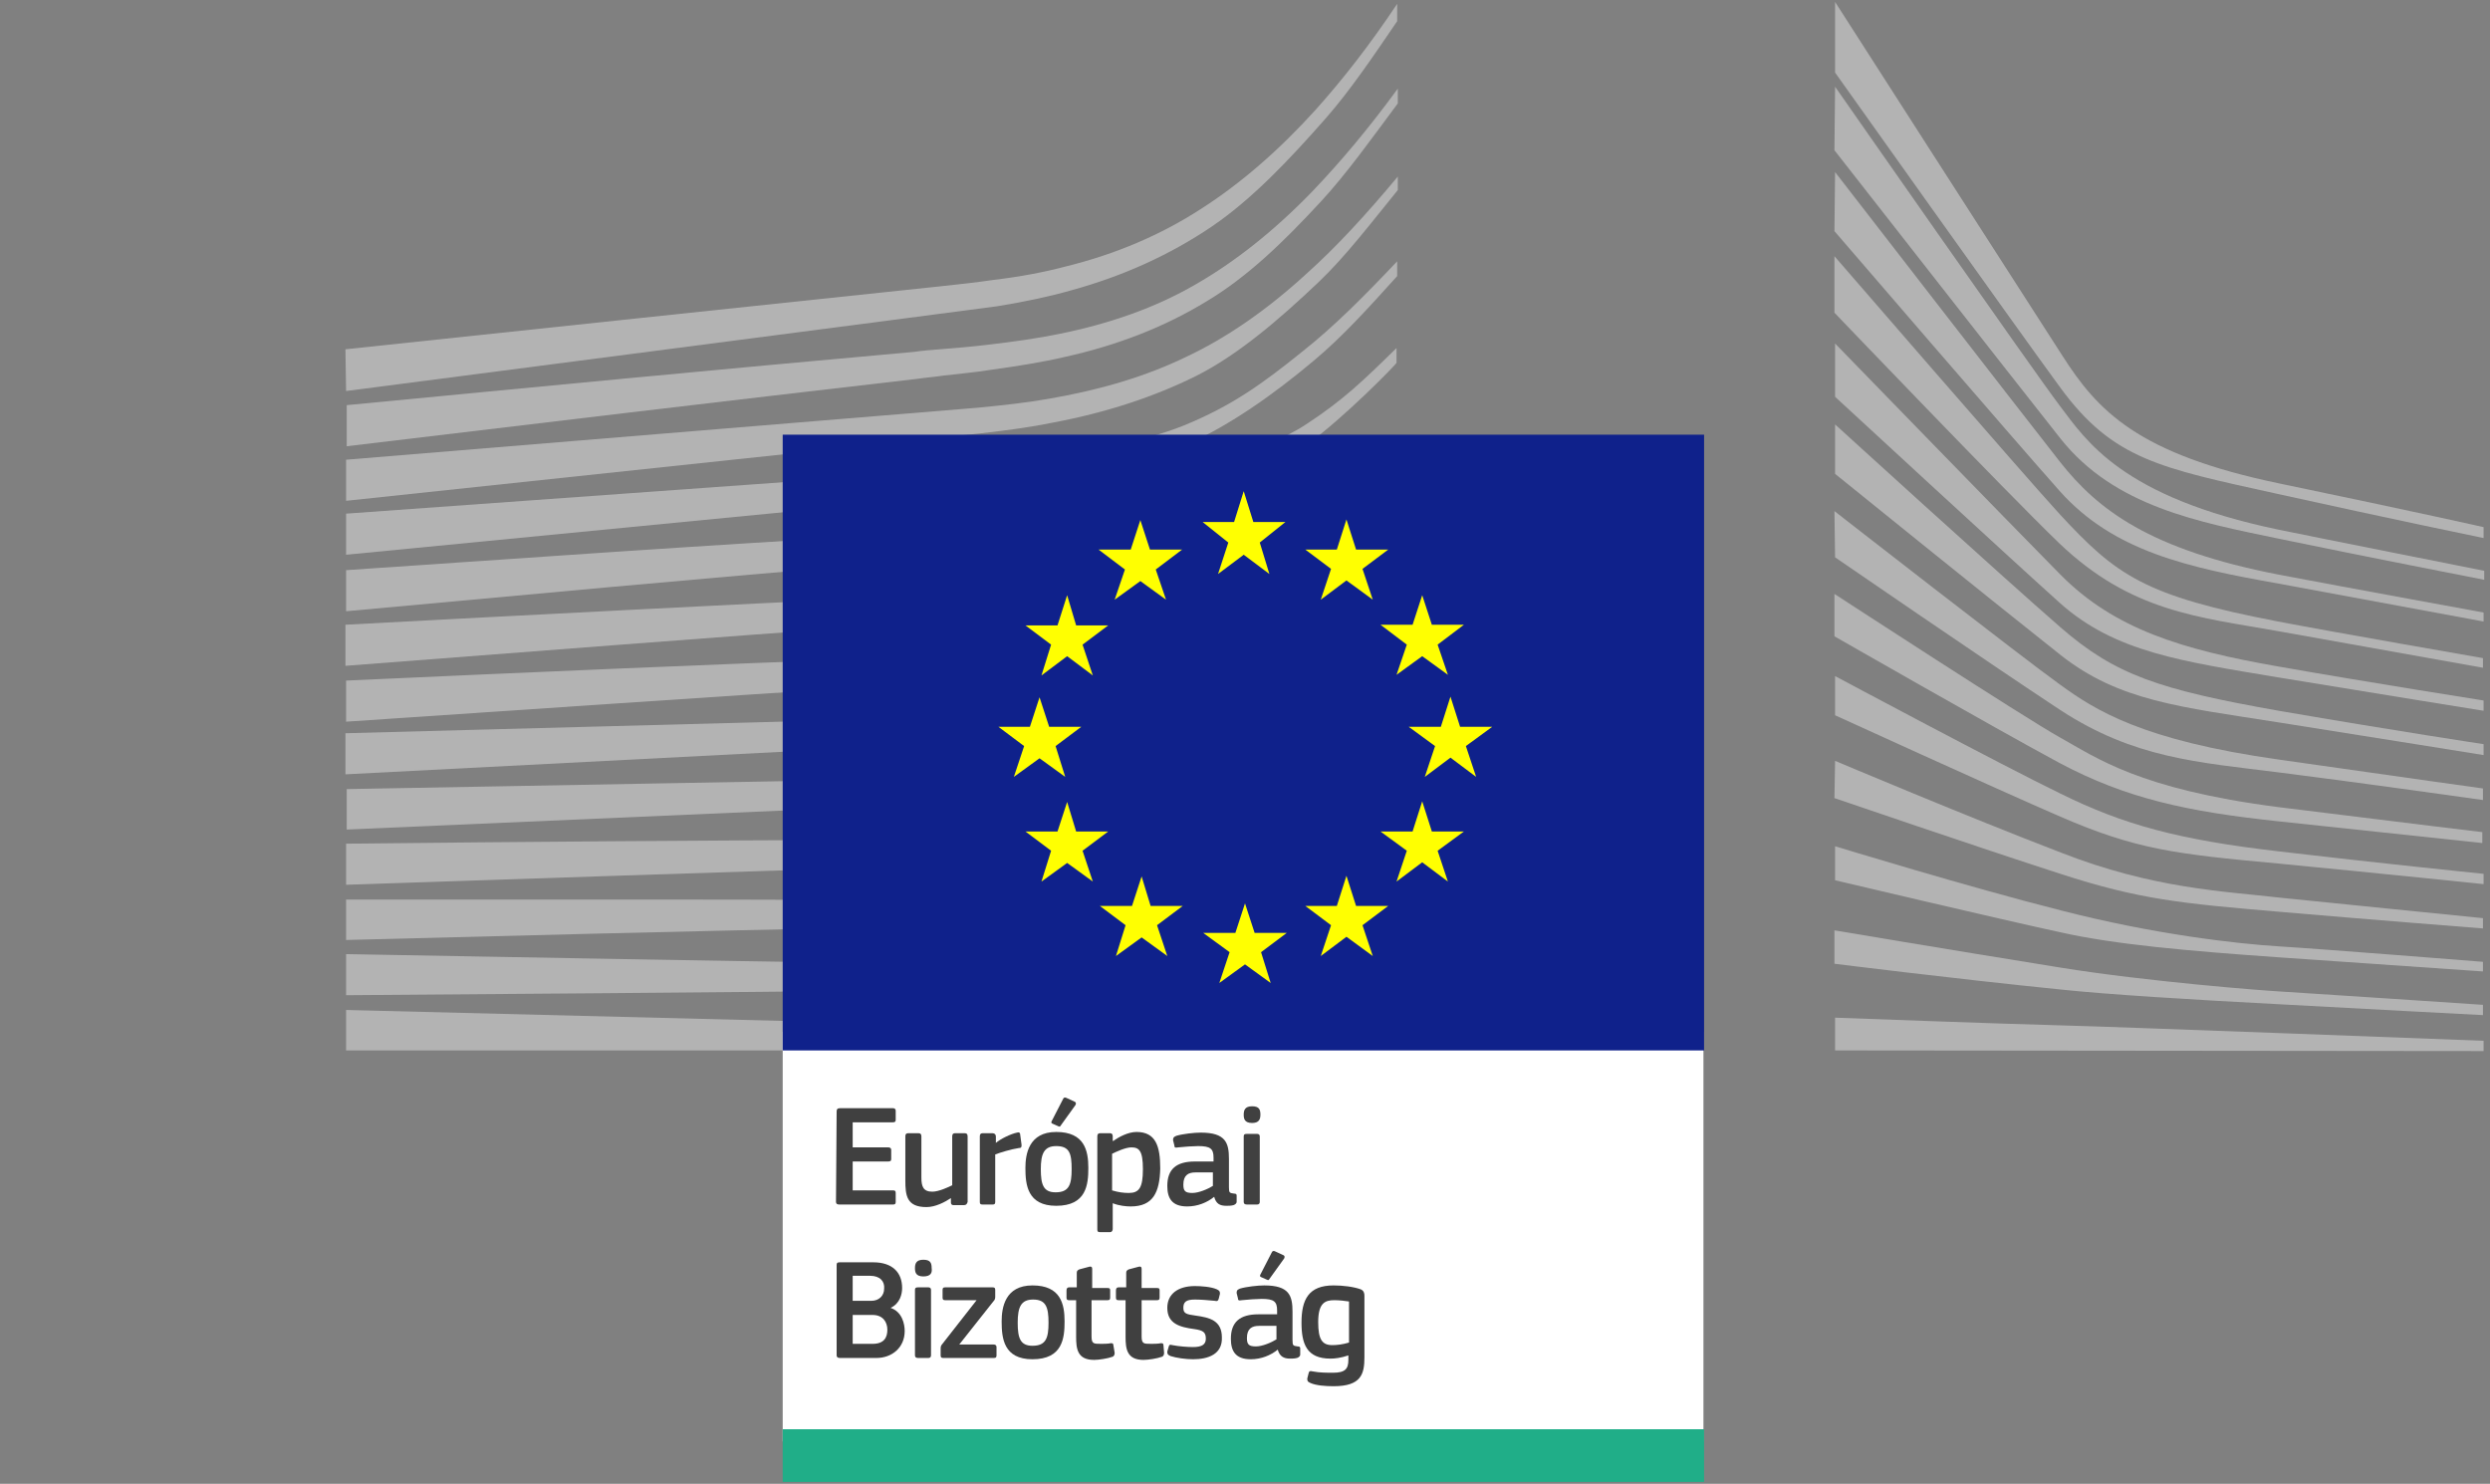 <?xml version="1.0" encoding="utf-8"?>
<!-- Generator: Adobe Illustrator 25.2.0, SVG Export Plug-In . SVG Version: 6.00 Build 0)  -->
<svg version="1.1" id="Calque_1" xmlns="http://www.w3.org/2000/svg" xmlns:xlink="http://www.w3.org/1999/xlink" x="0px" y="0px"
	 viewBox="0 0 387.8 231.1" style="enable-background:new 0 0 387.8 231.1;" xml:space="preserve">
<rect x="0" y="0" width="387.8" height="231.1" fill="#808080" stroke="none"/>
<style type="text/css">
	.st0{fill:#B3B3B3;}
	.st1{fill:#FFFFFF;}
	.st2{fill:#0F218B;}
	.st3{fill:#FFFF01;}
	.st4{fill:#20AE88;}
	.st5{fill:#404040;}
</style>
<g id="Calque_1_1_">
	<g>
		<path class="st0" d="M53.9,60.9c0,0,98.6-12.8,101.4-13.2c4.3-0.7,8.1-1.5,11.6-2.5c8-2.2,15.3-5.5,21.8-9.9
			c6.2-4.2,12-10.3,17.8-16.9c3.7-4.2,7.5-9.8,11.1-15.1V0.6c-4.2,6.3-8.4,11.7-12.7,16.5c-5.7,6.3-11.7,11.5-17.8,15.4
			c-6.3,4.1-13.4,7.1-21.1,9c-3.4,0.9-7.1,1.6-11.3,2.1c-2.7,0.4-5.5,0.7-8.3,1c-1.1,0.1-92.6,9.8-92.6,9.8L53.9,60.9L53.9,60.9z"/>
		<path class="st0" d="M186.2,44.3c-6.2,3.6-13.3,6.1-21.2,7.7c-3.4,0.7-7,1.2-11.2,1.7c-2.5,0.3-4.9,0.5-7.4,0.7
			c-1.3,0.1-2.7,0.2-4,0.4c-30.2,2.7-60.3,5.6-88.4,8.3v6.4c28.3-3.4,58.6-7,88.9-10.5c1.3-0.2,2.7-0.3,4-0.5c2.5-0.3,5-0.5,7.4-0.9
			c4.3-0.6,8.1-1.2,11.5-2c8.2-1.8,15.6-4.7,22-8.6c6.4-3.8,12-9.2,18-15.7c3.8-4.1,7.9-9.8,11.9-15.2v-2.3c-4.6,6.3-9,11.5-13.3,16
			C198.4,36,192.3,40.8,186.2,44.3z"/>
		<path class="st0" d="M203.4,42.7c-6,5.5-12.3,9.9-18.7,12.9c-6.2,3-13.2,5.1-21.3,6.5c-3.4,0.6-7,1-11.1,1.4l-98.4,8.1V78
			l87.5-9.3l11.3-1.2c4.3-0.5,8-1,11.4-1.7c8.4-1.6,15.6-4,22.1-7.2c6.6-3.3,13.1-8.9,19.2-14.7c4.1-3.9,8-9,12.3-14.3v-2.1
			C212.7,33.5,208.1,38.5,203.4,42.7z"/>
		<path class="st0" d="M179.6,75.9c-5.7,3.2-10,5.1-18.2,5.9c-4.9,0.5-10,0.8-14.9,1c-2.4,0.1-4.8,0.2-7.1,0.4
			C124.5,84.1,109.9,85,95,86l-41.1,2.8v6.4l41.5-3.8c13.4-1.2,29-2.6,44.2-3.8l11.1-0.9c4.3-0.3,7.9-0.7,11.1-1.1
			c8.4-1.1,15.6-2.8,22-5.2c6.9-2.6,13.3-6.5,19.8-11.2c5.8-4.2,13.9-12.5,13.9-12.7v-2.3c-5.3,5.2-8.3,8.1-14.1,11.9
			C196.6,70.6,184.8,73,179.6,75.9z"/>
		<path class="st0" d="M181.7,88c-6.2,1.8-13.2,3.1-21.4,3.8c-3.3,0.3-6.9,0.5-10.9,0.7l-11,0.5c-27.3,1.3-54.6,2.7-84.6,4.3v6.4
			c28.7-2.2,56.7-4.4,84.8-6.4l11-0.7c4.2-0.3,7.7-0.6,11.1-1c8.4-0.9,15.5-2.4,21.9-4.4c7-2.2,13.9-5.5,20.4-9.6
			c4.8-3.1,9.6-6.7,14.6-11v-0.1c-5.5,4.7-10.7,5.7-15.9,8.9C195.3,83.1,188.6,86,181.7,88z"/>
		<path class="st0" d="M180.7,98.6c-6.3,1.5-13,2.4-21.3,3c-3.2,0.2-6.6,0.4-10.8,0.5l-10.9,0.4c-27.5,1-55.3,2.2-83.8,3.5v6.4
			c28.3-1.9,56-3.8,84-5.6l10.9-0.7c4.3-0.2,7.7-0.5,10.9-0.8c8.5-0.8,15.4-1.9,21.8-3.6c7.2-1.8,14.1-4.6,20.7-8.1
			c5.1-2.7,10.2-5.9,15.4-9.8v-2.7c-5.7,4.1-11.1,7.5-16.6,10.2C194.5,94.5,187.7,97,180.7,98.6z"/>
		<path class="st0" d="M179.8,109c-6.3,1.1-13,1.9-21.3,2.3c-3.1,0.2-6.4,0.3-10.8,0.4l-93.9,2.5v6.4l83.3-4.3l10.8-0.5
			c4.2-0.2,7.7-0.4,10.8-0.6c8.3-0.6,15.2-1.6,21.6-2.9c7.3-1.5,14.3-3.7,20.9-6.5c5.3-2.3,10.7-5,16.3-8.4v-2.6
			c-6,3.5-11.6,6.2-17.2,8.5C193.8,105.7,186.9,107.7,179.8,109z"/>
		<path class="st0" d="M179.1,119.4c-11.5,1.5-23.4,1.7-34.8,1.9c-2.6,0-5.3,0.1-7.9,0.1L54,122.9v6.3l82.6-3.6
			c2.6-0.1,5.2-0.2,7.9-0.3c11.6-0.5,23.5-0.9,35.2-2.8c7.4-1.2,14.5-2.9,21.1-5.1c5.5-1.8,11.2-4.2,17-7V108
			c-6.1,2.8-12,5.2-17.7,6.9C193.3,116.9,186.3,118.4,179.1,119.4z"/>
		<path class="st0" d="M178.4,129.9c-10.8,0.9-21.8,0.9-32.5,0.9c-3.3,0-6.6,0-10,0c-27.3,0.1-54.4,0.3-82,0.6v6.4
			c26.3-0.9,54.2-1.8,82.1-2.7c3.3-0.1,6.6-0.2,9.9-0.3c10.7-0.3,21.8-0.6,32.8-1.7c7.6-0.8,14.6-2,21.2-3.7
			c5.8-1.4,11.7-3.3,17.7-5.6v-2.3c-6.2,2.2-12.3,4-18.3,5.3C192.7,128.3,185.9,129.3,178.4,129.9z"/>
		<path class="st0" d="M178,140.2c-4.5,0.2-9.4,0.3-14.9,0.3c-2.1,0-4.2,0-6.3,0l-21.2-0.3c-14.5-0.1-28.9-0.1-42.5-0.1H53.9v6.3
			l39.3-1c13.5-0.3,28-0.7,42.4-0.9l21.2-0.3c5.8-0.1,13.5-0.3,21.3-0.8c7.6-0.5,14.6-1.3,21.2-2.3c6-1,12.1-2.2,18.2-3.8V135
			c-6.3,1.4-12.5,2.6-18.6,3.4C192.4,139.3,185.5,139.9,178,140.2z"/>
		<path class="st0" d="M156.6,150.2l-21.2-0.2c-27-0.4-54-0.9-81.5-1.4v6.4c26.3-0.2,54.1-0.4,81.5-0.7l21.2-0.3
			c7.1-0.1,14.1-0.3,21.2-0.5c14.6-0.5,27.6-1.5,39.8-3.1v-2.2c-12.2,1.3-25.3,2-39.9,2.1C170.7,150.3,163.6,150.3,156.6,150.2z"/>
		<polygon class="st0" points="217.6,161.4 53.9,157.3 53.9,163.6 217.6,163.6 		"/>
	</g>
	<g>
		<path class="st0" d="M202.9,54.7c-6.2,5-11,8.5-18.6,11.6c-6.6,2.6-13.7,3.7-21.9,4.8c-5.2,0.7-10.7,1.8-15.9,2.2
			c-2.1,0.1-4.3,0.3-6.4,0.5L53.9,80v6.4l86.4-8.4l11.2-1.1c4.2-0.4,7.8-0.9,11.3-1.4c8.4-1.3,15.6-3.4,22.1-6.3
			c6.7-3,13.5-7.8,19.8-13.1c4.3-3.6,8.4-8.1,12.9-13.1v-2.3C212.2,46.4,207.7,50.9,202.9,54.7z"/>
	</g>
	<polygon class="st1" points="121.9,224.5 265.3,224.5 265.3,160.7 121.9,160.7 	"/>
	<polygon class="st2" points="265.4,163.6 265.4,67.7 121.9,67.7 121.9,163.6 	"/>
	<polygon class="st3" points="195.2,81.3 200.2,81.3 196.2,84.5 197.7,89.4 193.7,86.4 189.7,89.4 191.3,84.5 187.3,81.3 
		192.2,81.3 193.7,76.5 	"/>
	<polygon class="st3" points="195.4,145.3 200.4,145.3 196.4,148.3 197.9,153.1 193.9,150.2 189.9,153.1 191.5,148.3 187.4,145.3 
		192.4,145.3 193.9,140.7 	"/>
	<polygon class="st3" points="211.2,141.1 216.2,141.1 212.2,144.1 213.8,148.9 209.7,145.9 205.7,148.9 207.3,144.1 203.3,141.1 
		208.2,141.1 209.7,136.4 	"/>
	<polygon class="st3" points="211.2,85.6 216.2,85.6 212.2,88.6 213.8,93.4 209.7,90.4 205.7,93.4 207.3,88.6 203.3,85.6 
		208.2,85.6 209.7,80.9 	"/>
	<polygon class="st3" points="223,97.3 228,97.3 223.9,100.4 225.5,105.1 221.5,102.2 217.5,105.1 219.1,100.4 215,97.3 220,97.3 
		221.5,92.7 	"/>
	<polygon class="st3" points="223,129.5 228,129.5 223.9,132.5 225.5,137.3 221.5,134.3 217.5,137.3 219.1,132.5 215,129.5 
		220,129.5 221.5,124.8 	"/>
	<polygon class="st3" points="227.4,113.2 232.4,113.2 228.3,116.2 229.9,121 225.9,118 221.9,121 223.5,116.2 219.4,113.2 
		224.4,113.2 225.9,108.5 	"/>
	<polygon class="st3" points="179.1,85.6 184.1,85.6 180,88.7 181.6,93.4 177.6,90.5 173.6,93.4 175.2,88.7 171.1,85.6 176.1,85.6 
		177.6,81 	"/>
	<polygon class="st3" points="167.6,97.4 172.6,97.4 168.6,100.4 170.2,105.2 166.2,102.2 162.2,105.2 163.7,100.4 159.7,97.4 
		164.7,97.4 166.2,92.7 	"/>
	<polygon class="st3" points="163.4,113.2 168.4,113.2 164.4,116.2 165.9,121 161.9,118.1 157.9,121 159.5,116.2 155.5,113.2 
		160.4,113.2 161.9,108.6 	"/>
	<polygon class="st3" points="167.6,129.5 172.6,129.5 168.6,132.5 170.2,137.3 166.2,134.4 162.2,137.3 163.7,132.5 159.7,129.5 
		164.7,129.5 166.2,124.9 	"/>
	<polygon class="st3" points="179.2,141.1 184.2,141.1 180.2,144.1 181.8,148.9 177.8,146 173.8,148.9 175.3,144.1 171.3,141.1 
		176.3,141.1 177.8,136.5 	"/>
	<polygon class="st4" points="121.9,230.8 265.4,230.8 265.4,222.6 121.9,222.6 	"/>
	<path class="st0" d="M285.8,0.3c0,0,29.9,46.6,35.4,55.1c5.5,8.6,11.7,15.3,33.8,19.9c22.1,4.6,31.8,6.8,31.8,6.8v1.7
		c0,0-14.1-2.9-32.2-6.9s-25.5-5.3-33.7-16.5c-6.9-9.4-35.1-49.1-35.1-49.1L285.8,0.3L285.8,0.3z"/>
	<path class="st0" d="M285.8,13.5c0,0,30.9,44.3,35,49.7s9.6,14.2,34.1,19.3c6.3,1.3,32,6.4,32,6.4v1.4c0,0-19.5-3.8-32-6.4
		s-25.6-5-34-15.6c-7.6-9.6-35.2-44.9-35.2-44.9L285.8,13.5z"/>
	<path class="st0" d="M285.8,26.8c0,0,29.1,37.6,35,45.1s14,13.7,34.1,17.6c11.6,2.2,31.9,5.9,31.9,5.9v1.4c0,0-17.8-3.3-31.9-5.9
		c-14.1-2.5-25.7-5-34.1-14.4c-7.3-8.2-35.1-40.5-35.1-40.5L285.8,26.8z"/>
	<path class="st0" d="M285.7,39.9c0,0,29.5,34.1,35.1,40.2c8.8,9.5,13.1,12.7,34,16.7c8.3,1.6,31.9,5.7,31.9,5.7v1.5
		c0,0-19.5-3.5-31.9-5.7s-22.9-3-34.1-13.7c-8.5-8.2-35-35.9-35-35.9V39.9z"/>
	<path class="st0" d="M285.8,53.5c0,0,27.2,28,35.1,36c8.4,8.5,19,11.7,33.9,14.3c14.2,2.5,32,5.3,32,5.3v1.6c0,0-16.8-2.7-32-5.2
		c-14.9-2.5-25.4-3.9-34-11.6c-7.7-6.9-35-32.1-35-32.1V53.5z"/>
	<path class="st0" d="M285.8,66.1c0,0,25.9,23.6,35.1,31.6c8.5,7.4,15.3,9.7,34,13c18.6,3.2,31.9,5.2,31.9,5.2v1.7
		c0,0-16.8-2.7-32-5.1s-24.8-3.3-33.9-10.5c-10.5-8.3-35.1-28.2-35.1-28.2V66.1z"/>
	<path class="st0" d="M285.7,79.6c0,0,29.5,23,35.1,27c5.5,4,12.8,8.7,34.1,11.7c21,3,31.8,4.5,31.8,4.5v1.8c0,0-19.1-2.7-31.8-4.3
		c-12.7-1.6-22.5-2.2-34-9.7c-11.1-7.3-35.1-23.8-35.1-23.8L285.7,79.6z"/>
	<path class="st0" d="M285.7,92.5c0,0,29.6,19.3,35.2,22.4s12.2,8,33.9,10.8c21.7,2.7,31.8,3.9,31.8,3.9v1.7c0,0-17.9-1.9-31.9-3.4
		c-14-1.5-23.5-3.5-34-9.1c-10.4-5.6-35-19.7-35-19.7V92.5z"/>
	<path class="st0" d="M285.8,105.3c0,0,26.2,14,35.1,18.3c9.9,4.9,18.5,7.2,34,9c15.2,1.8,31.9,3.5,31.9,3.5v1.6
		c0,0-15.4-1.6-31.9-3.2c-16.3-1.5-22.2-2.2-34-7.3c-10.6-4.6-35.1-15.8-35.1-15.8V105.3z"/>
	<path class="st0" d="M285.8,118.5c0,0,20.6,8.7,35.2,14.3c14.3,5.6,25.3,6,34,7c3.8,0.4,31.7,3.2,31.7,3.2v1.6
		c0,0-16.7-1.3-31.8-2.6c-15.2-1.3-21.7-1.9-34-5.9c-12.4-4-35.2-11.8-35.2-11.8L285.8,118.5z"/>
	<path class="st0" d="M285.8,131.8c0,0,20.9,6.4,35.2,10c14.3,3.7,27.4,5.2,34,5.6c6.6,0.4,31.7,2.4,31.7,2.4v1.5
		c0,0-14.3-1-31.8-2.2c-14.2-1-25.6-2-34-3.9c-9.3-2-35.1-8.1-35.1-8.1L285.8,131.8z"/>
	<path class="st0" d="M285.7,144.9c0,0,17.2,2.9,35.2,5.8c13.6,2.2,31.9,3.6,33.9,3.7c2,0.1,31.9,2.1,31.9,2.1v1.6
		c0,0-19.2-1-31.9-1.7c-13.3-0.7-26.5-1.5-34-2.3c-16.8-1.7-35.1-4-35.1-4V144.9z"/>
	<path class="st0" d="M285.8,158.5c0,0,27,1,35.2,1.2s65.8,2.4,65.8,2.4v1.6l-101-0.1V158.5z"/>
	<g>
		<path class="st5" d="M130.3,173.1c0-0.3,0.1-0.5,0.5-0.5h8.3c0.3,0,0.4,0.2,0.4,0.4v1.4c0,0.3-0.1,0.4-0.5,0.4h-6.2v3.9h5.5
			c0.3,0,0.5,0.1,0.5,0.4v1.4c0,0.3-0.1,0.4-0.5,0.4h-5.5v4.5h6.3c0.3,0,0.4,0.1,0.4,0.4v1.4c0,0.3-0.1,0.4-0.4,0.4h-8.4
			c-0.3,0-0.5-0.1-0.5-0.4L130.3,173.1L130.3,173.1z"/>
		<path class="st5" d="M150.1,187.7h-1.6c-0.3,0-0.4-0.2-0.4-0.4v-0.7l0,0c-0.9,0.6-2.4,1.4-3.8,1.4c-3.1,0-3.3-1.8-3.3-4.2V177
			c0-0.3,0.1-0.5,0.4-0.5h1.7c0.3,0,0.4,0.2,0.4,0.5v6.4c0,1.4,0.3,2.2,1.7,2.2c1,0,2.5-0.7,3.1-1V177c0-0.3,0.1-0.5,0.4-0.5h1.6
			c0.3,0,0.4,0.2,0.4,0.5v10.2C150.6,187.5,150.5,187.7,150.1,187.7z"/>
		<path class="st5" d="M155,187.2c0,0.3-0.1,0.4-0.4,0.4H153c-0.3,0-0.4-0.1-0.4-0.4V177c0-0.3,0.1-0.5,0.4-0.5h1.6
			c0.3,0,0.5,0.2,0.5,0.5v1l0,0c0.7-0.6,2.3-1.4,3.3-1.6c0.3-0.1,0.5,0,0.5,0.4l0.2,1.5c0,0.3,0,0.5-0.4,0.5c-1.3,0.2-2.9,0.7-3.7,1
			L155,187.2L155,187.2z"/>
		<path class="st5" d="M164.5,187.8c-4.5,0-4.8-3.3-4.8-5.9c0-2.1,0.5-5.6,4.8-5.6c4.4,0,5,2.9,5,5.6
			C169.5,184.5,169.2,187.8,164.5,187.8z M164.5,178.5c-1.9,0-2.4,1.2-2.4,3.6c0,2.4,0.4,3.6,2.3,3.6c2.1,0,2.5-1.2,2.5-3.6
			C166.9,179.7,166.6,178.5,164.5,178.5z M167.4,171.6c0.2,0.1,0.2,0.3,0.1,0.5l-2.3,3.2c-0.1,0.2-0.2,0.2-0.4,0.1l-0.9-0.4
			c-0.2-0.1-0.2-0.2-0.1-0.4l1.8-3.5c0.1-0.2,0.3-0.2,0.5-0.1L167.4,171.6z"/>
		<path class="st5" d="M176.1,187.9c-0.7,0-1.8-0.1-2.8-0.5l0,0v4c0,0.2-0.1,0.5-0.4,0.5h-1.6c-0.4,0-0.4-0.2-0.4-0.5V177
			c0-0.3,0.1-0.5,0.4-0.5h1.6c0.3,0,0.4,0.2,0.4,0.5v0.7h0.1c0.8-0.6,2.3-1.4,3.6-1.4c3,0,3.7,2.2,3.7,5.7
			C180.6,185.7,179.6,187.9,176.1,187.9z M176.2,178.7c-0.9,0-2.4,0.7-3,1v5.7c1,0.3,1.8,0.4,2.6,0.4c1.6,0,2.2-0.8,2.2-3.7
			S177.4,178.7,176.2,178.7z"/>
		<path class="st5" d="M189.1,186.4c-1.1,0.9-2.6,1.5-4.2,1.5c-2.4,0-3.1-1.3-3.1-3.2c0-2.6,1.4-3.8,4.3-3.8h2.9v-0.6
			c0-1.4-0.5-1.8-2.4-1.8c-0.7,0-2.2,0.1-3.1,0.2c-0.5,0.1-0.6,0-0.6-0.3l-0.2-0.8c0-0.3,0-0.5,0.5-0.7c1-0.3,2.8-0.5,3.8-0.5
			c3.9,0,4.4,1.6,4.4,4.1v4.4c0,0.9,0.1,0.9,0.8,1c0.3,0,0.4,0.1,0.4,0.3v1c0,0.2-0.2,0.4-0.5,0.5c-0.4,0.1-0.7,0.1-1.1,0.1
			C190,187.8,189.4,187.5,189.1,186.4L189.1,186.4z M189,182.6h-2.8c-1.1,0-1.9,0.4-1.9,1.9c0,1,0.3,1.3,1.4,1.3
			c1,0,2.4-0.6,3.2-1.1v-2.1H189z"/>
		<path class="st5" d="M195,174.9c-1.2,0-1.3-0.7-1.3-1.3c0-0.7,0.2-1.3,1.3-1.3s1.3,0.5,1.3,1.3C196.3,174.3,196.1,174.9,195,174.9
			z M196.2,187.2c0,0.2-0.1,0.4-0.4,0.4h-1.6c-0.3,0-0.5-0.1-0.5-0.4V177c0-0.3,0.1-0.4,0.5-0.4h1.6c0.3,0,0.4,0.2,0.4,0.4V187.2z"
			/>
		<path class="st5" d="M136.5,211.5h-5.7c-0.4,0-0.5-0.2-0.5-0.4V197c0-0.3,0.1-0.4,0.5-0.4h5.2c3,0,4.5,1.6,4.5,4
			c0,0.9-0.3,2.4-1.8,3.1l0,0c1.8,0.6,2.2,2.5,2.2,3.6C140.9,209.9,138.9,211.5,136.5,211.5z M135.5,198.7h-2.7v3.9h2.9
			c1.2,0,2-0.8,2-1.9C137.8,199.6,137.1,198.7,135.5,198.7z M135.9,204.8h-3.1v4.5h3.1c1.8,0,2.3-1,2.3-2.2S137.5,204.8,135.9,204.8
			z"/>
		<path class="st5" d="M143.8,198.8c-1.2,0-1.3-0.7-1.3-1.3c0-0.7,0.2-1.3,1.3-1.3s1.3,0.5,1.3,1.3
			C145.2,198.2,145,198.8,143.8,198.8z M145,211.1c0,0.2-0.1,0.4-0.4,0.4H143c-0.3,0-0.5-0.1-0.5-0.4v-10.2c0-0.3,0.1-0.4,0.5-0.4
			h1.6c0.3,0,0.4,0.2,0.4,0.4V211.1z"/>
		<path class="st5" d="M154.7,209.4c0.3,0,0.5,0.1,0.5,0.4v1.3c0,0.3-0.1,0.4-0.4,0.4h-7.9c-0.3,0-0.4-0.1-0.4-0.4v-1
			c0-0.2,0-0.5,0.2-0.7l5.4-6.9h-4.9c-0.3,0-0.4-0.1-0.4-0.4v-1.2c0-0.3,0.1-0.4,0.4-0.4h7.4c0.3,0,0.4,0.1,0.4,0.4v1.1
			c0,0.3-0.1,0.5-0.3,0.7l-5.3,6.7L154.7,209.4L154.7,209.4z"/>
		<path class="st5" d="M160.8,211.7c-4.5,0-4.8-3.3-4.8-5.9c0-2.1,0.5-5.6,4.8-5.6c4.4,0,5,2.9,5,5.6
			C165.8,208.4,165.5,211.7,160.8,211.7z M160.9,202.4c-1.9,0-2.4,1.2-2.4,3.6c0,2.4,0.4,3.6,2.3,3.6c2.1,0,2.5-1.2,2.5-3.6
			C163.3,203.6,162.9,202.4,160.9,202.4z"/>
		<path class="st5" d="M173.6,210.7c0,0.3-0.1,0.5-0.3,0.6c-0.8,0.3-2.2,0.5-2.9,0.5c-2.6,0-2.8-1.7-2.8-3.6v-5.7h-1.1
			c-0.3,0-0.4-0.1-0.4-0.4V201c0-0.3,0.1-0.5,0.4-0.5h1.2v-2.3c0-0.3,0.2-0.4,0.4-0.5l1.5-0.4c0.3-0.1,0.5,0,0.5,0.3v3h2.4
			c0.4,0,0.4,0.2,0.4,0.4v1.1c0,0.3-0.1,0.4-0.4,0.4H170v5.6c0,1.2,0.3,1.2,1.5,1.2c0.3,0,1.1,0,1.5-0.1c0.2,0,0.4,0,0.4,0.3
			L173.6,210.7z"/>
		<path class="st5" d="M181.3,210.7c0,0.3-0.1,0.5-0.3,0.6c-0.8,0.3-2.2,0.5-2.9,0.5c-2.6,0-2.8-1.7-2.8-3.6v-5.7h-1.1
			c-0.3,0-0.4-0.1-0.4-0.4V201c0-0.3,0.1-0.5,0.4-0.5h1.2v-2.3c0-0.3,0.2-0.4,0.4-0.5l1.5-0.4c0.3-0.1,0.5,0,0.5,0.3v3h2.4
			c0.4,0,0.4,0.2,0.4,0.4v1.1c0,0.3-0.1,0.4-0.4,0.4h-2.4v5.6c0,1.2,0.3,1.2,1.5,1.2c0.3,0,1.1,0,1.5-0.1c0.2,0,0.4,0,0.4,0.3
			L181.3,210.7z"/>
		<path class="st5" d="M185.8,211.7c-1.1,0-2.6-0.2-3.5-0.5c-0.5-0.2-0.5-0.4-0.5-0.7l0.2-0.7c0.1-0.4,0.2-0.4,0.6-0.3
			c1,0.2,2.4,0.3,3.2,0.3c1.4,0,2-0.4,2-1.3c0-1-0.4-1.3-1.8-1.5c-2.2-0.3-4.2-0.8-4.2-3.3c0-2.2,1.7-3.4,4.3-3.4
			c0.9,0,2.5,0.1,3.4,0.5c0.4,0.2,0.5,0.3,0.5,0.7l-0.2,0.8c-0.1,0.3-0.2,0.4-0.6,0.3c-1-0.1-2.2-0.2-3.1-0.2
			c-1.4,0-1.8,0.4-1.8,1.3c0,0.9,0.5,1,1.9,1.2c2.1,0.3,4.1,0.7,4.1,3.4C190.4,210.9,188.2,211.7,185.8,211.7z"/>
		<path class="st5" d="M199,210.2c-1.1,0.9-2.6,1.5-4.2,1.5c-2.4,0-3.1-1.3-3.1-3.2c0-2.6,1.4-3.8,4.3-3.8h2.9v-0.6
			c0-1.4-0.5-1.8-2.4-1.8c-0.7,0-2.2,0.1-3.1,0.2c-0.5,0.1-0.6,0-0.6-0.3l-0.2-0.8c0-0.3,0-0.5,0.5-0.7c1-0.3,2.8-0.5,3.8-0.5
			c3.9,0,4.4,1.6,4.4,4.1v4.4c0,0.9,0.1,0.9,0.8,1c0.3,0,0.4,0.1,0.4,0.3v1c0,0.2-0.2,0.4-0.5,0.5c-0.4,0.1-0.7,0.1-1.1,0.1
			C200,211.6,199.3,211.3,199,210.2L199,210.2z M198.9,206.5h-2.8c-1.1,0-1.9,0.4-1.9,1.9c0,1,0.3,1.3,1.4,1.3c1,0,2.4-0.6,3.2-1.1
			v-2.1H198.9z M199.9,195.5c0.2,0.1,0.2,0.3,0.1,0.5l-2.3,3.2c-0.1,0.2-0.2,0.2-0.4,0.1l-0.9-0.4c-0.2-0.1-0.2-0.2-0.1-0.4l1.8-3.5
			c0.1-0.2,0.3-0.2,0.5-0.1L199.9,195.5z"/>
		<path class="st5" d="M211.9,200.8c0.5,0.2,0.6,0.6,0.6,1v9.6c0,2.6-0.5,4.5-4.8,4.5c-1.2,0-2.7-0.1-3.6-0.5
			c-0.5-0.2-0.5-0.4-0.5-0.7l0.2-0.8c0.1-0.4,0.2-0.4,0.7-0.3c1,0.2,2.2,0.2,3.1,0.2c1.9,0,2.4-0.6,2.4-2v-0.7
			c-1.2,0.4-2.1,0.5-2.8,0.5c-3.7,0-4.5-2.3-4.5-5.6c0-3.6,1.1-5.8,5-5.8C209.1,200.2,210.8,200.4,211.9,200.8z M207.5,209.5
			c0.7,0,1.6-0.1,2.6-0.4v-6.4c-0.7-0.1-1.5-0.2-2.3-0.2c-1.4,0-2.5,0.4-2.5,3.4C205.3,208.6,205.9,209.5,207.5,209.5z"/>
	</g>
</g>
</svg>
